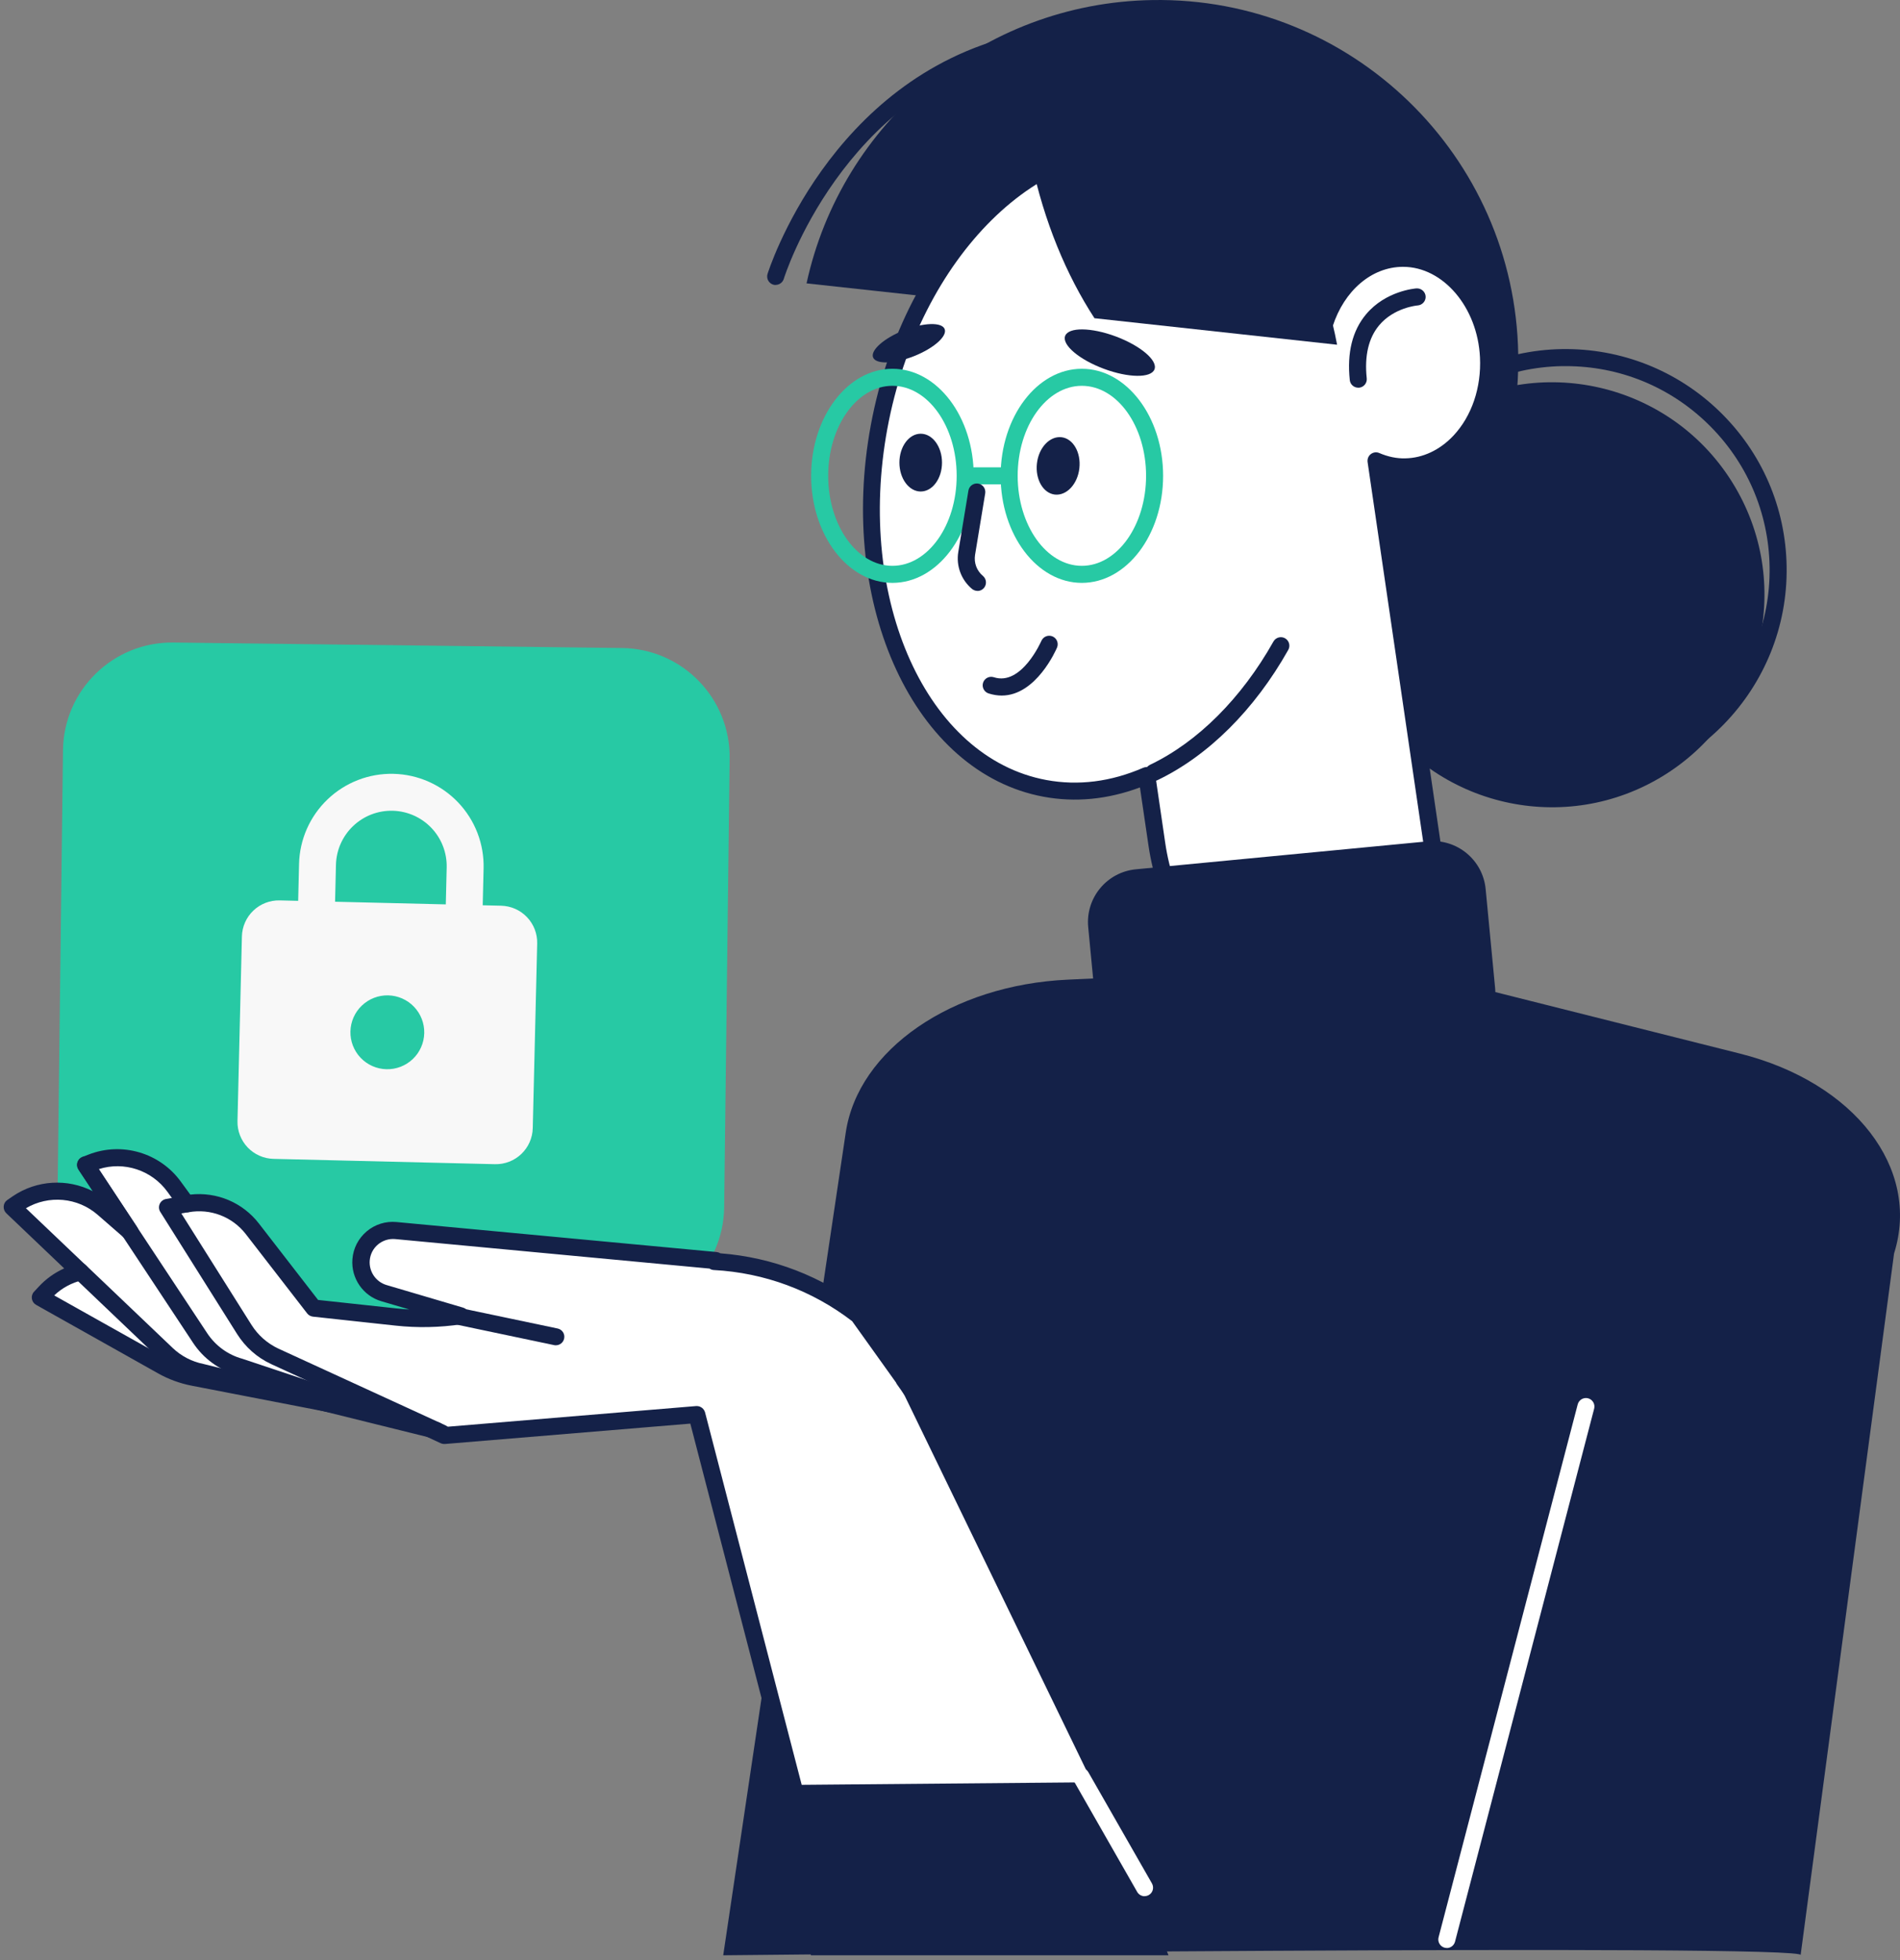 <svg width="223" height="230" viewBox="0 0 223 230" fill="none" xmlns="http://www.w3.org/2000/svg">
<rect x="0" y="0" width="223" height="230" fill="#808080" stroke="none"/>
<g clip-path="url(#clip0_350_5022)">
<path d="M211.333 229.406L222.303 147.066C225.453 137.086 217.673 126.996 204.223 123.616L162.853 113.216L125.353 114.936C111.733 115.556 100.713 123.136 99.263 132.886L84.883 229.406C84.883 229.406 213.283 228.006 211.333 229.406Z" fill="#142148"/>
<path d="M19.383 153.63L72.049 154.274C79.112 154.36 84.908 148.704 84.994 141.641L85.638 88.975C85.724 81.912 80.068 76.116 73.005 76.029L20.339 75.386C13.276 75.3 7.48 80.956 7.393 88.019L6.75 140.685C6.664 147.748 12.32 153.544 19.383 153.63Z" fill="#27C9A4"/>
<path d="M145.843 38.826L94.663 33.246C98.733 14.506 115.253 0.326 135.263 0.006C158.593 -0.374 177.813 18.246 178.193 41.576C178.543 63.466 162.183 81.736 140.893 84.226L145.843 38.836V38.826Z" fill="#142148"/>
<path d="M195.401 90.904C207.067 83.592 210.597 68.207 203.284 56.541C195.972 44.874 180.586 41.345 168.92 48.658C157.254 55.97 153.725 71.355 161.037 83.021C168.35 94.687 183.735 98.217 195.401 90.904Z" fill="#142148"/>
<path d="M183.754 92.826C169.644 92.826 158.054 81.466 157.824 67.306C157.594 53.006 169.043 41.186 183.343 40.956C190.233 40.856 196.824 43.436 201.804 48.256C206.784 53.076 209.584 59.546 209.694 66.466C209.924 80.766 198.474 92.586 184.184 92.816C184.044 92.816 183.904 92.816 183.764 92.816L183.754 92.826ZM183.774 42.956C183.644 42.956 183.514 42.956 183.374 42.956C170.174 43.166 159.614 54.076 159.824 67.276C160.034 80.336 170.734 90.826 183.754 90.826C183.884 90.826 184.014 90.826 184.144 90.826C197.344 90.616 207.904 79.706 207.694 66.506C207.594 60.116 205.004 54.146 200.414 49.696C195.914 45.336 190.024 42.956 183.774 42.956Z" fill="#142148"/>
<path d="M103.182 50.076C107.022 29.346 121.953 14.736 136.533 17.436C145.632 19.116 152.452 27.156 155.352 37.986L155.462 37.966C156.902 33.506 160.432 30.336 164.602 30.296C169.862 30.246 174.392 35.436 174.702 41.876C175.042 48.856 170.582 54.676 164.942 54.766C163.732 54.786 162.572 54.526 161.492 54.066L168.813 104.046C169.683 110.016 165.772 115.626 159.882 116.886L157.152 117.466C147.142 119.596 137.562 111.356 135.762 99.056L134.583 90.996C130.733 92.666 126.672 93.246 122.632 92.506C108.042 89.806 99.332 70.816 103.162 50.086L103.182 50.076Z" fill="white"/>
<path d="M154.033 118.776C150.653 118.776 147.293 117.706 144.333 115.646C139.283 112.136 135.803 106.136 134.793 99.186L133.793 92.386C130.013 93.796 126.213 94.166 122.473 93.476C107.373 90.676 98.273 71.126 102.203 49.896C106.133 28.656 121.623 13.666 136.723 16.456C145.203 18.026 152.113 24.956 155.573 35.206C157.543 31.576 160.893 29.326 164.613 29.296C164.643 29.296 164.663 29.296 164.693 29.296C170.443 29.296 175.383 34.896 175.713 41.826C175.913 45.906 174.573 49.786 172.053 52.466C170.103 54.546 167.583 55.716 164.963 55.756C164.213 55.756 163.463 55.686 162.723 55.506L169.813 103.876C170.763 110.346 166.493 116.476 160.093 117.836L157.363 118.416C156.253 118.656 155.133 118.766 154.023 118.766L154.033 118.776ZM134.593 89.986C134.763 89.986 134.933 90.026 135.083 90.116C135.353 90.266 135.543 90.536 135.583 90.846L136.763 98.906C137.703 105.306 140.873 110.816 145.473 114.016C148.953 116.436 153.033 117.316 156.953 116.486L159.683 115.906C165.053 114.766 168.633 109.616 167.833 104.196L160.513 54.216C160.463 53.856 160.603 53.496 160.893 53.276C161.183 53.056 161.563 53.006 161.893 53.156C162.893 53.586 163.943 53.806 164.923 53.776C166.993 53.746 169.003 52.796 170.583 51.116C172.733 48.826 173.873 45.476 173.703 41.936C173.423 36.056 169.383 31.306 164.683 31.306C164.663 31.306 164.643 31.306 164.613 31.306C160.993 31.336 157.773 34.076 156.413 38.286C156.303 38.626 156.023 38.876 155.673 38.956L155.563 38.976C155.053 39.086 154.523 38.776 154.383 38.256C151.473 27.386 144.723 19.976 136.343 18.426C122.323 15.836 107.883 30.116 104.153 50.266C100.423 70.416 108.793 88.926 122.813 91.516C126.553 92.206 130.383 91.726 134.183 90.076C134.313 90.016 134.443 89.996 134.583 89.996L134.593 89.986Z" fill="#142148"/>
<path d="M135.413 91.626C135.043 91.626 134.683 91.416 134.513 91.056C134.273 90.556 134.483 89.956 134.983 89.726C140.573 87.056 145.713 81.926 149.463 75.266C149.733 74.786 150.343 74.616 150.823 74.886C151.303 75.156 151.473 75.766 151.203 76.246C147.253 83.266 141.803 88.686 135.843 91.536C135.703 91.606 135.553 91.636 135.413 91.636V91.626Z" fill="#142148"/>
<path d="M110.872 38.606C111.202 39.446 109.593 40.866 107.273 41.786C104.953 42.706 102.803 42.766 102.473 41.936C102.143 41.096 103.753 39.676 106.073 38.756C108.393 37.836 110.542 37.776 110.872 38.606Z" fill="#142148"/>
<path d="M135.503 43.326C135.113 44.376 132.443 44.346 129.553 43.266C126.653 42.186 124.623 40.456 125.013 39.416C125.403 38.366 128.073 38.396 130.963 39.476C133.853 40.556 135.893 42.286 135.503 43.326Z" fill="#142148"/>
<path d="M117.563 81.606C117.073 81.606 116.563 81.526 116.023 81.356C115.503 81.186 115.213 80.616 115.383 80.096C115.553 79.576 116.113 79.286 116.643 79.456C119.893 80.516 122.193 75.256 122.223 75.196C122.443 74.686 123.023 74.456 123.533 74.666C124.043 74.886 124.273 75.466 124.063 75.976C123.953 76.236 121.613 81.606 117.573 81.606H117.563Z" fill="#142148"/>
<path d="M159.412 45.486C158.912 45.486 158.472 45.106 158.422 44.596C158.082 41.396 158.723 38.796 160.333 36.876C162.643 34.116 166.103 33.846 166.253 33.836C166.803 33.806 167.283 34.216 167.323 34.766C167.363 35.316 166.942 35.796 166.392 35.836C166.352 35.836 163.602 36.076 161.852 38.186C160.622 39.666 160.132 41.756 160.412 44.386C160.472 44.936 160.073 45.426 159.523 45.486C159.483 45.486 159.452 45.486 159.412 45.486Z" fill="#142148"/>
<path d="M108.062 57.666C109.443 57.666 110.562 56.148 110.562 54.276C110.562 52.404 109.443 50.886 108.062 50.886C106.682 50.886 105.562 52.404 105.562 54.276C105.562 56.148 106.682 57.666 108.062 57.666Z" fill="#142148"/>
<path d="M126.683 54.946C126.473 56.806 125.183 58.176 123.803 58.026C122.433 57.866 121.493 56.236 121.703 54.376C121.913 52.516 123.203 51.146 124.583 51.296C125.953 51.456 126.893 53.086 126.683 54.946Z" fill="#142148"/>
<path d="M128.463 37.346C125.143 32.246 122.543 25.996 121.043 18.916C120.993 18.656 120.943 18.406 120.893 18.146C125.863 14.856 131.323 13.456 136.733 14.536C146.933 16.566 154.353 26.846 156.933 40.446L128.463 37.336V37.346Z" fill="#142148"/>
<path d="M91.043 33.436C90.943 33.436 90.853 33.426 90.753 33.396C90.223 33.236 89.923 32.676 90.083 32.146C90.153 31.916 97.253 9.326 119.243 4.106C119.783 3.976 120.323 4.316 120.443 4.846C120.573 5.386 120.243 5.926 119.703 6.046C98.813 10.996 92.053 32.506 91.993 32.716C91.863 33.146 91.463 33.426 91.033 33.426L91.043 33.436Z" fill="#142148"/>
<path d="M126.973 68.386C121.713 68.386 117.443 62.756 117.443 55.826C117.443 48.896 121.723 43.266 126.973 43.266C132.223 43.266 136.513 48.896 136.513 55.826C136.513 62.756 132.233 68.386 126.973 68.386ZM126.973 45.266C122.823 45.266 119.443 50.006 119.443 55.826C119.443 61.646 122.823 66.386 126.973 66.386C131.123 66.386 134.513 61.646 134.513 55.826C134.513 50.006 131.133 45.266 126.973 45.266Z" fill="#27C9A4"/>
<path d="M104.743 68.386C99.483 68.386 95.203 62.756 95.203 55.826C95.203 48.896 99.483 43.266 104.743 43.266C110.003 43.266 114.283 48.896 114.283 55.826C114.283 62.756 110.003 68.386 104.743 68.386ZM104.743 45.266C100.583 45.266 97.203 50.006 97.203 55.826C97.203 61.646 100.583 66.386 104.743 66.386C108.903 66.386 112.283 61.646 112.283 55.826C112.283 50.006 108.903 45.266 104.743 45.266Z" fill="#27C9A4"/>
<path d="M117.543 56.826H114.343C113.793 56.826 113.343 56.376 113.343 55.826C113.343 55.276 113.793 54.826 114.343 54.826H117.543C118.093 54.826 118.543 55.276 118.543 55.826C118.543 56.376 118.093 56.826 117.543 56.826Z" fill="#27C9A4"/>
<path d="M114.722 69.326C114.492 69.326 114.273 69.246 114.083 69.096C112.823 68.046 112.202 66.386 112.472 64.766L113.662 57.556C113.752 57.016 114.273 56.646 114.813 56.736C115.353 56.826 115.722 57.336 115.632 57.886L114.442 65.096C114.292 66.036 114.632 66.956 115.362 67.566C115.782 67.916 115.843 68.546 115.493 68.976C115.293 69.216 115.012 69.336 114.722 69.336V69.326Z" fill="#142148"/>
<path d="M135.615 125.961L169.879 122.68C173.298 122.353 175.805 119.315 175.477 115.895L174.368 104.308C174.04 100.889 171.003 98.382 167.583 98.71L133.32 101.991C129.9 102.318 127.394 105.356 127.721 108.775L128.831 120.362C129.158 123.782 132.196 126.289 135.615 125.961Z" fill="#142148"/>
<path d="M9.423 149.216L1.433 141.606L2.073 141.166C5.173 139.066 9.293 139.316 12.113 141.776L15.223 144.486L10.043 136.656L10.773 136.376C14.263 135.016 18.223 136.186 20.423 139.216L21.883 141.226H21.923C24.833 140.686 27.802 141.816 29.613 144.156L36.813 153.456L46.493 154.506C49.003 154.776 51.543 154.716 54.033 154.346L45.053 151.696C43.353 151.196 42.233 149.566 42.373 147.796C42.543 145.706 44.383 144.166 46.463 144.366L84.033 147.886L83.813 147.996C89.883 148.336 95.793 150.476 100.713 154.296L106.083 161.806H106.053C106.423 162.306 106.763 162.806 107.063 163.326L129.743 210.076L93.293 210.396L81.763 165.956L52.133 168.416L48.033 166.506L22.673 161.596C21.403 161.346 20.173 160.896 19.043 160.266L4.723 152.226L5.253 151.656C6.393 150.416 7.853 149.596 9.413 149.226L9.423 149.216Z" fill="white"/>
<path d="M93.313 211.406C92.863 211.406 92.463 211.096 92.343 210.656L81.023 167.026L52.233 169.416C52.053 169.426 51.883 169.396 51.723 169.326L47.733 167.466L22.493 162.576C21.113 162.306 19.793 161.826 18.563 161.136L4.243 153.096C3.973 152.946 3.793 152.686 3.743 152.386C3.693 152.086 3.783 151.776 3.993 151.556L4.523 150.986C5.373 150.056 6.403 149.326 7.533 148.816L0.743 142.346C0.523 142.136 0.413 141.846 0.433 141.536C0.453 141.226 0.613 140.956 0.863 140.786L1.503 140.346C4.333 138.426 7.943 138.256 10.883 139.756L9.203 137.216C9.033 136.966 8.993 136.646 9.083 136.366C9.173 136.076 9.393 135.846 9.673 135.736L10.403 135.456C14.313 133.936 18.763 135.246 21.223 138.636L22.333 140.156C25.443 139.806 28.473 141.076 30.393 143.556L37.333 152.516L46.583 153.516C47.073 153.566 47.553 153.606 48.043 153.636L44.753 152.666C42.603 152.036 41.183 149.956 41.363 147.726C41.463 146.446 42.063 145.296 43.043 144.466C44.023 143.646 45.263 143.256 46.543 143.376L84.113 146.896C84.273 146.916 84.423 146.966 84.553 147.046C90.683 147.516 96.463 149.746 101.313 153.506C101.393 153.566 101.453 153.636 101.513 153.716L106.883 161.226C106.923 161.286 106.963 161.346 106.993 161.416C107.353 161.906 107.663 162.376 107.923 162.826L130.643 209.646C130.793 209.956 130.773 210.316 130.593 210.606C130.413 210.896 130.093 211.076 129.753 211.076L93.303 211.396L93.313 211.406ZM81.783 164.966C82.233 164.966 82.633 165.276 82.753 165.716L94.093 209.406L128.183 209.106L106.193 163.776C105.973 163.396 105.653 162.936 105.283 162.426C105.233 162.356 105.193 162.286 105.163 162.206L100.013 155.006C95.323 151.406 89.713 149.326 83.783 149.006C83.593 148.996 83.423 148.936 83.273 148.836L46.393 145.376C45.653 145.306 44.933 145.536 44.363 146.006C43.793 146.486 43.453 147.156 43.393 147.896C43.293 149.186 44.113 150.396 45.363 150.766L54.343 153.416C54.793 153.546 55.093 153.976 55.053 154.446C55.023 154.916 54.663 155.296 54.203 155.366C51.603 155.756 48.983 155.806 46.413 155.526L36.733 154.476C36.463 154.446 36.213 154.306 36.053 154.096L28.853 144.796C27.263 142.746 24.693 141.766 22.133 142.226C21.753 142.296 21.333 142.146 21.103 141.836L19.643 139.816C17.803 137.286 14.553 136.226 11.603 137.166L16.083 143.946C16.363 144.366 16.283 144.926 15.903 145.246C15.523 145.576 14.963 145.576 14.583 145.246L11.473 142.536C9.113 140.476 5.713 140.186 3.043 141.756L10.123 148.496C10.393 148.746 10.493 149.126 10.403 149.486C10.313 149.846 10.023 150.116 9.673 150.196C8.423 150.496 7.283 151.106 6.363 151.986L19.573 159.396C20.613 159.976 21.733 160.386 22.903 160.616L48.263 165.526C48.343 165.546 48.423 165.566 48.493 165.606L52.353 167.406L81.713 164.966C81.713 164.966 81.773 164.966 81.793 164.966H81.783Z" fill="#142148"/>
<path d="M45.357 125.447C46.506 125.474 47.619 125.044 48.451 124.251C49.283 123.458 49.765 122.367 49.793 121.218C49.821 120.07 49.391 118.957 48.598 118.125C47.805 117.293 46.714 116.81 45.565 116.782C44.416 116.755 43.303 117.185 42.471 117.978C41.639 118.771 41.156 119.862 41.129 121.011C41.101 122.159 41.531 123.272 42.324 124.104C43.117 124.936 44.208 125.419 45.357 125.447ZM58.821 106.264C59.97 106.292 61.061 106.775 61.854 107.606C62.647 108.438 63.077 109.551 63.049 110.7L62.529 132.361C62.502 133.51 62.019 134.6 61.187 135.393C60.355 136.186 59.242 136.616 58.093 136.589L32.101 135.965C30.952 135.937 29.861 135.454 29.068 134.623C28.275 133.791 27.845 132.678 27.873 131.529L28.392 109.868C28.42 108.719 28.903 107.629 29.735 106.836C30.567 106.043 31.68 105.613 32.828 105.64L34.995 105.692L35.099 101.36C35.167 98.488 36.375 95.76 38.454 93.778C40.534 91.796 43.316 90.721 46.189 90.79C47.611 90.824 49.013 91.138 50.313 91.714C51.614 92.29 52.789 93.116 53.771 94.146C54.752 95.176 55.521 96.389 56.034 97.716C56.547 99.043 56.793 100.458 56.759 101.88L56.655 106.212L58.821 106.264ZM46.085 95.122C44.361 95.081 42.692 95.726 41.444 96.915C40.196 98.104 39.472 99.741 39.431 101.464L39.327 105.796L52.323 106.108L52.427 101.776C52.468 100.053 51.823 98.383 50.634 97.135C49.444 95.888 47.808 95.163 46.085 95.122Z" fill="#F8F8F8"/>
<path d="M51.883 169.146C51.743 169.146 51.603 169.116 51.463 169.056L31.833 160.046C30.173 159.276 28.793 158.046 27.823 156.506L18.813 142.186C18.633 141.906 18.613 141.556 18.743 141.256C18.873 140.956 19.153 140.736 19.473 140.676L21.753 140.256C22.293 140.156 22.813 140.516 22.913 141.056C23.013 141.596 22.653 142.116 22.113 142.216L21.283 142.366L29.513 155.436C30.283 156.656 31.373 157.616 32.673 158.226L52.303 167.236C52.803 167.466 53.023 168.056 52.793 168.566C52.623 168.936 52.263 169.146 51.883 169.146Z" fill="#142148"/>
<path d="M46.203 167.386C46.103 167.386 45.993 167.366 45.883 167.336L27.863 161.336C25.753 160.756 23.883 159.406 22.653 157.536L9.223 137.226C8.923 136.766 9.043 136.146 9.503 135.836C9.963 135.536 10.583 135.656 10.893 136.116L24.323 156.426C25.293 157.886 26.753 158.956 28.443 159.416L46.513 165.436C47.033 165.606 47.323 166.176 47.143 166.696C47.003 167.116 46.613 167.376 46.193 167.376L46.203 167.386Z" fill="#142148"/>
<path d="M51.173 168.816C51.093 168.816 51.013 168.816 50.933 168.786L23.433 161.976C21.753 161.636 20.163 160.816 18.893 159.596L8.673 149.856C8.273 149.476 8.253 148.846 8.643 148.446C9.023 148.046 9.653 148.026 10.053 148.416L20.273 158.156C21.273 159.106 22.523 159.756 23.873 160.026L51.413 166.846C51.953 166.976 52.273 167.516 52.143 168.056C52.033 168.516 51.623 168.816 51.173 168.816Z" fill="#142148"/>
<path d="M65.243 157.836C65.173 157.836 65.103 157.836 65.033 157.816L50.143 154.686C49.603 154.576 49.253 154.046 49.373 153.506C49.483 152.966 50.023 152.616 50.553 152.736L65.443 155.866C65.983 155.976 66.333 156.506 66.213 157.046C66.113 157.516 65.703 157.836 65.233 157.836H65.243Z" fill="#142148"/>
<path d="M95.173 229.406L92.343 210.406L129.603 210.086L137.143 229.406H95.173Z" fill="#142148"/>
<path d="M134.343 222.476C133.993 222.476 133.663 222.296 133.473 221.976L126.003 208.906C125.733 208.426 125.893 207.816 126.373 207.546C126.853 207.276 127.463 207.436 127.733 207.916L135.203 220.976C135.473 221.456 135.313 222.066 134.833 222.336C134.673 222.426 134.503 222.466 134.333 222.466L134.343 222.476Z" fill="white"/>
<path d="M169.804 228.546C169.724 228.546 169.634 228.536 169.554 228.516C169.024 228.376 168.703 227.826 168.843 227.296L185.174 164.766C185.314 164.236 185.863 163.916 186.393 164.056C186.923 164.196 187.243 164.746 187.103 165.276L170.774 227.806C170.654 228.256 170.254 228.556 169.804 228.556V228.546Z" fill="white"/>
</g>
<defs>
<clipPath id="clip0_350_5022">
<rect width="222.57" height="229.406" fill="white" transform="translate(0.431)"/>
</clipPath>
</defs>
</svg>
